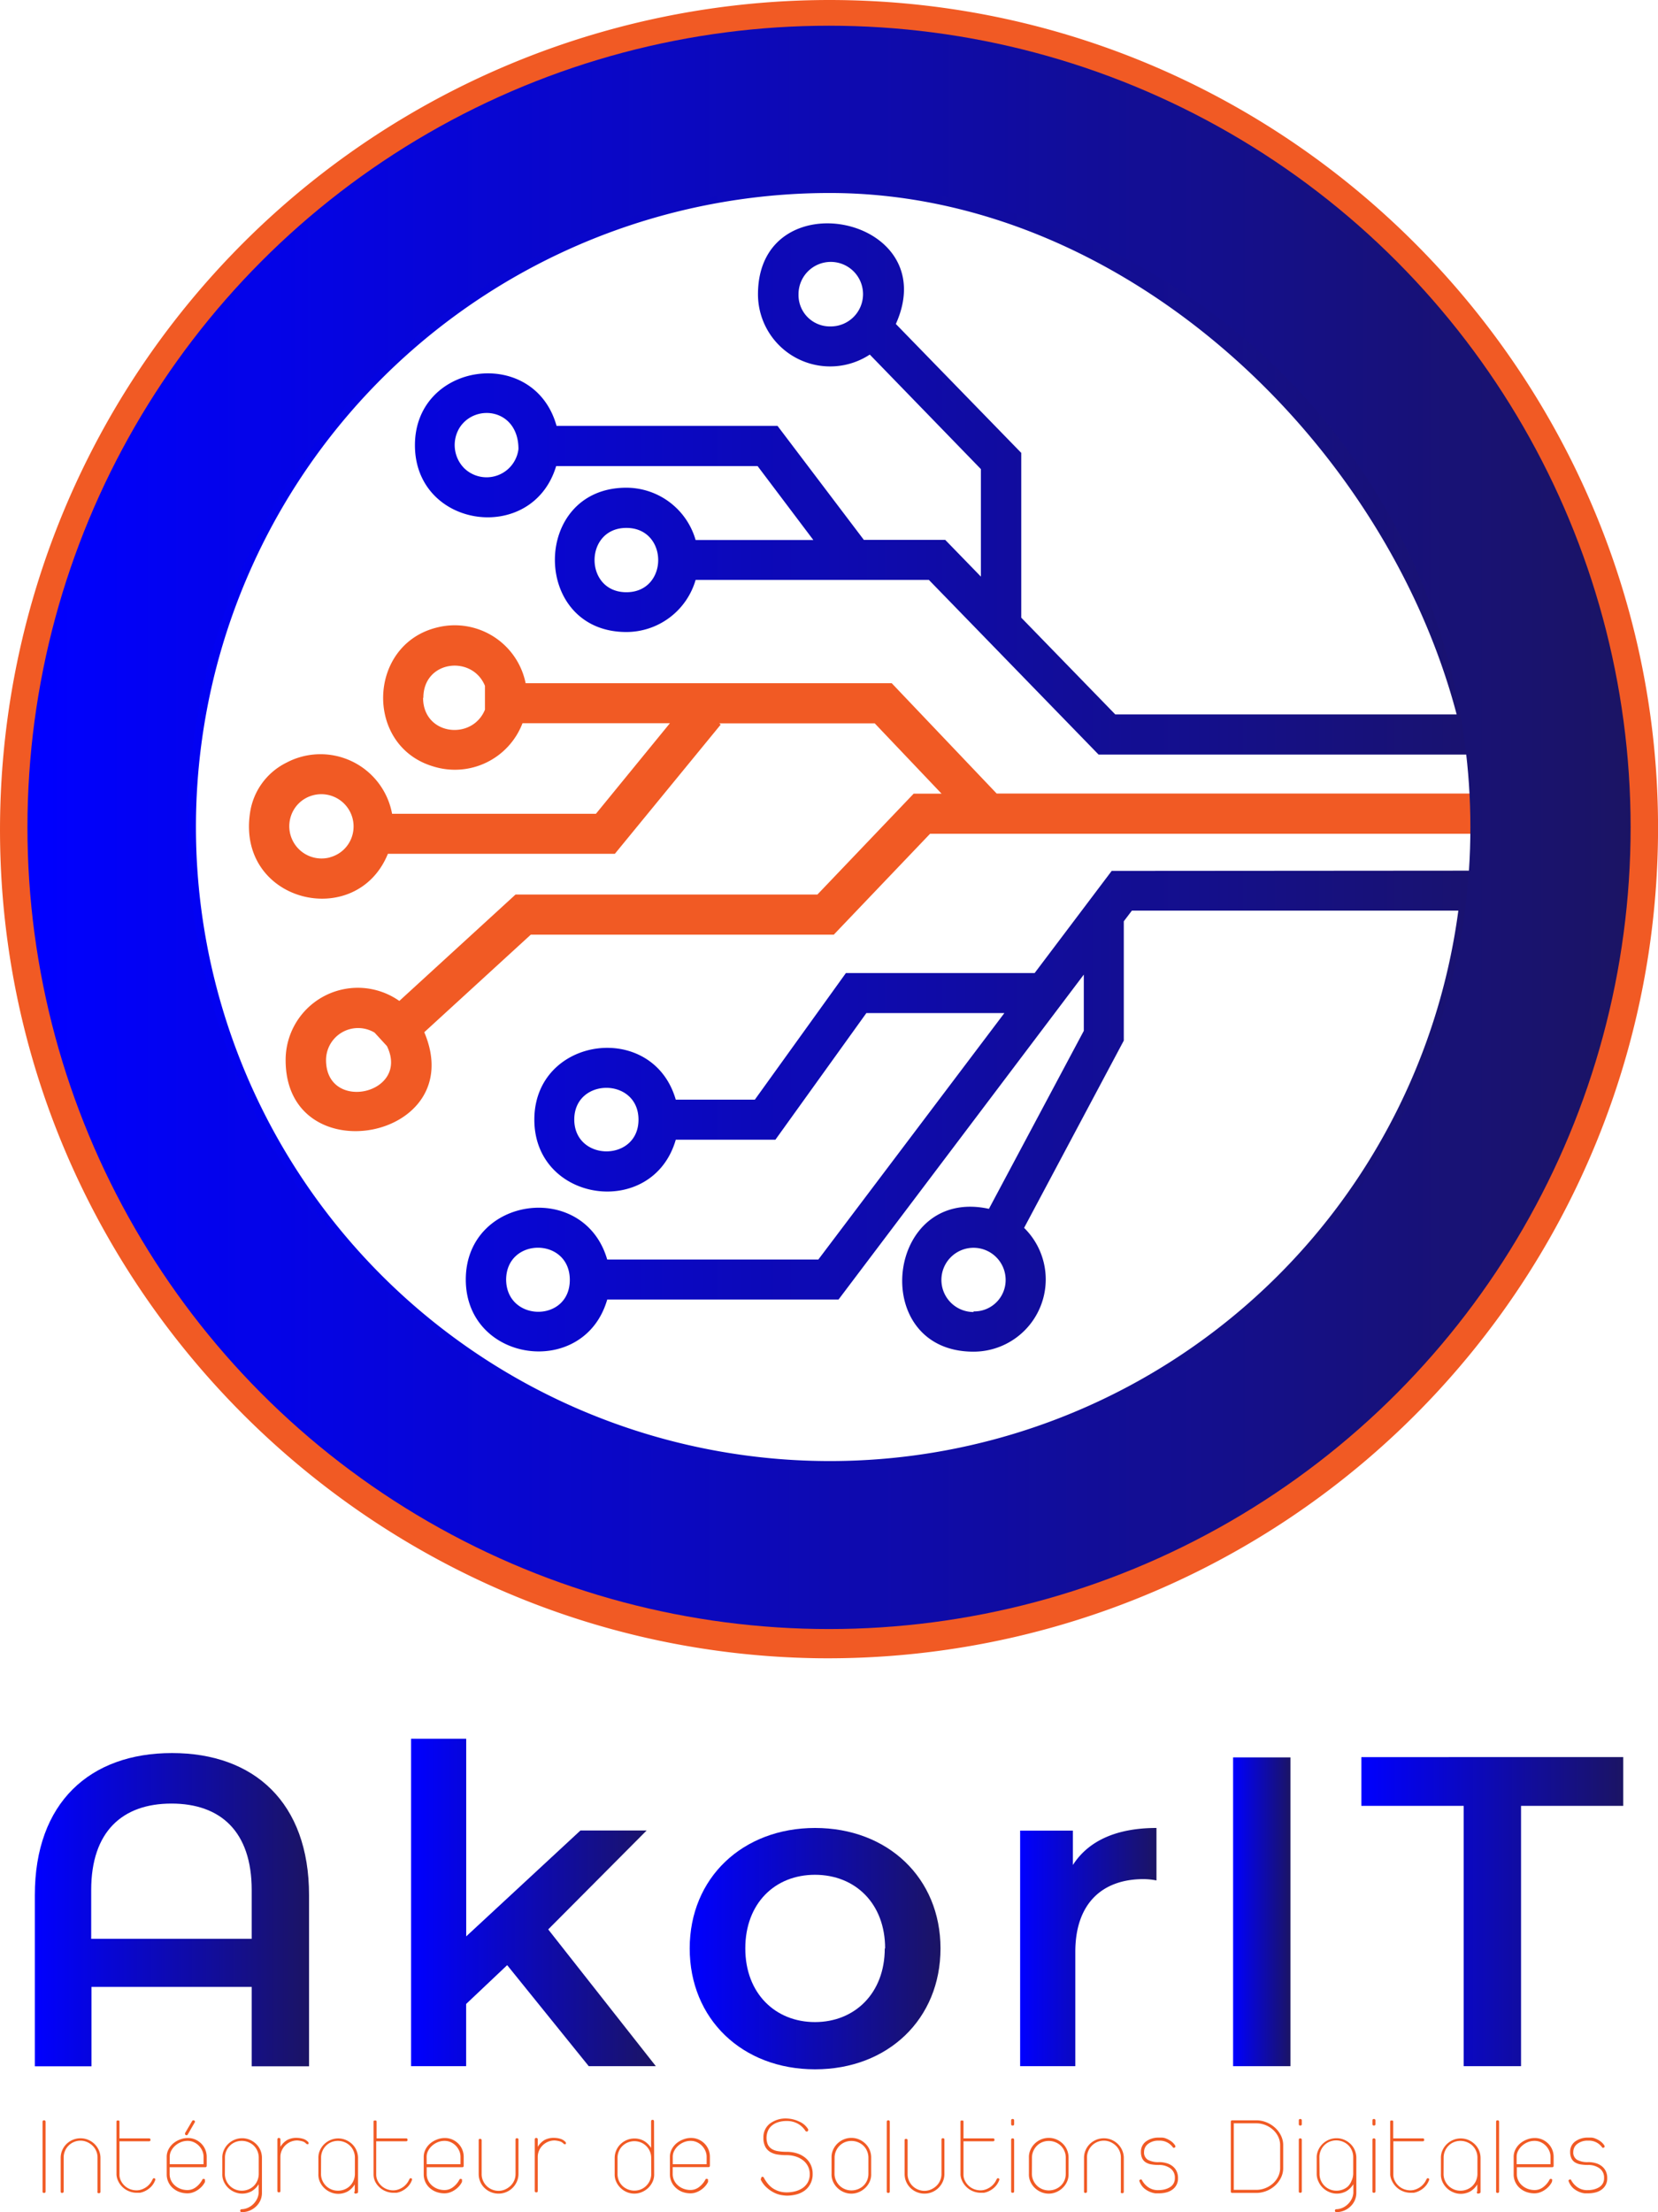 <svg xmlns="http://www.w3.org/2000/svg" xmlns:xlink="http://www.w3.org/1999/xlink" viewBox="0 0 237.99 317.5"><defs><style>.cls-1{fill:url(#Dégradé_sans_nom_10);}.cls-2{fill:#f15a24;}.cls-3{fill:url(#Dégradé_sans_nom_10-2);}.cls-4{fill:url(#Dégradé_sans_nom_10-3);}.cls-5{fill:url(#Dégradé_sans_nom_10-4);}.cls-6{fill:url(#Dégradé_sans_nom_10-5);}.cls-7{fill:url(#Dégradé_sans_nom_10-6);}.cls-8{fill:url(#Dégradé_sans_nom_10-7);}.cls-9{fill:none;stroke-miterlimit:10;stroke-width:23px;stroke:url(#Dégradé_sans_nom_10-8);}</style><linearGradient id="Dégradé_sans_nom_10" x1="10.83" y1="118.75" x2="227.17" y2="118.75" gradientUnits="userSpaceOnUse"><stop offset="0" stop-color="blue"/><stop offset="1" stop-color="#1b1464"/></linearGradient><linearGradient id="Dégradé_sans_nom_10-2" x1="4.97" y1="274.07" x2="44.36" y2="274.07" xlink:href="#Dégradé_sans_nom_10"/><linearGradient id="Dégradé_sans_nom_10-3" x1="58.99" y1="273.06" x2="94.14" y2="273.06" xlink:href="#Dégradé_sans_nom_10"/><linearGradient id="Dégradé_sans_nom_10-4" x1="98.96" y1="279.68" x2="134.99" y2="279.68" xlink:href="#Dégradé_sans_nom_10"/><linearGradient id="Dégradé_sans_nom_10-5" x1="146.45" y1="279.46" x2="166.02" y2="279.46" xlink:href="#Dégradé_sans_nom_10"/><linearGradient id="Dégradé_sans_nom_10-6" x1="177.04" y1="274.39" x2="185.27" y2="274.39" xlink:href="#Dégradé_sans_nom_10"/><linearGradient id="Dégradé_sans_nom_10-7" x1="195.41" y1="274.39" x2="233.02" y2="274.39" xlink:href="#Dégradé_sans_nom_10"/><linearGradient id="Dégradé_sans_nom_10-8" x1="3.94" y1="118.75" x2="234.06" y2="118.75" xlink:href="#Dégradé_sans_nom_10"/></defs><title>Fichier 6</title><g id="Calque_2" data-name="Calque 2"><g id="Calque_1-2" data-name="Calque 1"><path class="cls-1" d="M159.57,125l-11.06,14.66H121.42l-13.07,18.17H97c-3.3-11.42-20.3-9.08-20.3,2.87s17,14.31,20.3,2.88H111.3l13.06-18.18h19.81l-26.71,35.38H87.16c-3.31-11.43-20.3-9.08-20.3,2.87s17,14.31,20.3,2.87h33.2l35.21-46.64v8.07L141.95,173.5C127.1,170.26,124.53,194,139.74,194A10.37,10.37,0,0,0,147,176.23l14.31-26.88V132.23l1.16-1.53h46.86a91,91,0,1,1-90.24-103c42.18,0,79.7,35.7,90,74.84h-49l-13.5-13.89V65l-18-18.5c7-15.55-19.79-20.85-19.79-4.25a10.36,10.36,0,0,0,16.05,8.64l15.95,16.44V82.76l-5.12-5.27H124L111.61,61.13H79.89c-3.22-11.57-20.33-9.19-20.33,2.77s16.86,14.33,20.27,3h28.92l8,10.61H99.85A10.36,10.36,0,0,0,89.91,70c-13.68,0-13.68,20.71,0,20.71a10.36,10.36,0,0,0,9.94-7.48h33.48l24.36,25.07h69.15a108.24,108.24,0,1,0,.33,16.65Zm-77.14,35.7c0-6.09,9.22-6.09,9.22,0S82.43,166.76,82.43,160.66Zm-9.78,23c0-6.16,9.14-6.16,9.14,0S72.65,189.77,72.65,183.61Zm67.09,4.61a4.61,4.61,0,1,1,4.61-4.61A4.5,4.5,0,0,1,139.74,188.22ZM119.23,46.85a4.5,4.5,0,0,1-4.61-4.61,4.63,4.63,0,1,1,4.61,4.61ZM66.64,67.21A4.74,4.74,0,0,1,66,61.34c2.29-3.49,8.42-2.63,8.42,3.11A4.61,4.61,0,0,1,66.64,67.21ZM89.91,85c-6.09,0-6.09-9.23,0-9.23S96,85,89.91,85Z"/><path class="cls-2" d="M117.43,238A119.16,119.16,0,0,0,236.66,136.68C247.47,64.53,191.35,0,119,0A119.12,119.12,0,0,0,.09,123.71C2.54,186.66,54.44,237.16,117.43,238Zm1.55-5.19A113.91,113.91,0,0,1,5.29,114.43C7.63,54.86,56.3,6.83,115.89,5.24A113.92,113.92,0,0,1,232.66,113.89h-89.6L128,98.06H75.45a10.38,10.38,0,0,0-12.71-8c-10,2.43-10.45,17-.56,19.94A10.39,10.39,0,0,0,75,103.8H96.16l-10.62,13H56.28a10.45,10.45,0,0,0-15.14-7.35,9.56,9.56,0,0,0-5.25,7.21c-1.94,12.88,15.26,17,19.79,5.88H88.26L103.45,104l-.21-.18h22.32l9.59,10.09h-4l-13.82,14.48H74L57.32,143.66A10.36,10.36,0,0,0,41,152.15c0,16.4,26.48,11.52,19.9-4l15.29-14h43.49l13.82-14.48h99.22A113.91,113.91,0,0,1,119,232.78ZM53.77,148.21l1.77,1.93c3.38,6.9-8.74,9.59-8.74,2A4.6,4.6,0,0,1,53.77,148.21Zm7-48.06c0-5.38,7-6.19,8.84-1.72v3.43C67.78,106.34,60.73,105.55,60.73,100.15Zm-13.39,22.9a4.63,4.63,0,0,1-5.69-5.69,4.55,4.55,0,0,1,3.18-3.2,4.63,4.63,0,0,1,5.71,5.71A4.55,4.55,0,0,1,47.34,123.05Z"/><path class="cls-3" d="M44.36,272v24.57H36.13v-11.4h-23v11.4H5V272c0-13.3,7.92-20.39,19.69-20.39S44.36,258.69,44.36,272Zm-8.23,6.27v-7c0-8.42-4.49-12.41-11.52-12.41s-11.52,4-11.52,12.41v7Z"/><path class="cls-4" d="M72.8,282.05l-5.89,5.57v8.93H59v-47h7.92v28.37l16.4-15.2h9.5L78.69,276.92l15.45,19.63H84.51Z"/><path class="cls-5" d="M99,279.65c0-10.13,7.6-17.29,18-17.29s18,7.15,18,17.29-7.54,17.35-18,17.35S99,289.78,99,279.65Zm28.05,0c0-6.46-4.3-10.57-10.07-10.57s-10,4.12-10,10.57,4.31,10.57,10,10.57S127,286.1,127,279.65Z"/><path class="cls-6" d="M166,262.36v7.53a10.09,10.09,0,0,0-1.84-.19c-6,0-9.81,3.55-9.81,10.45v16.4h-7.92V262.74H154v4.94C156.27,264.13,160.38,262.36,166,262.36Z"/><path class="cls-7" d="M177,252.23h8.23v44.32H177Z"/><path class="cls-8" d="M210.1,259.19H195.41v-7H233v7H218.33v37.36H210.1Z"/><path class="cls-2" d="M6.11,304.54q0-.22.21-.22a.2.2,0,0,1,.22.22v10q0,.2-.22.2a.18.18,0,0,1-.21-.2Z"/><path class="cls-2" d="M14,314.52v-4.84a2.31,2.31,0,0,0-.21-1,2.34,2.34,0,0,0-.55-.76,2.73,2.73,0,0,0-.78-.5,2.3,2.3,0,0,0-.89-.18,2.41,2.41,0,0,0-2.23,1.45,2.33,2.33,0,0,0-.2,1v4.86a.2.2,0,0,1-.22.19.18.18,0,0,1-.21-.2v-4.84a2.79,2.79,0,0,1,.85-2,2.89,2.89,0,0,1,.91-.59,2.86,2.86,0,0,1,1.09-.21,2.79,2.79,0,0,1,1.08.21,2.89,2.89,0,0,1,.91.59,2.85,2.85,0,0,1,.63.9,2.71,2.71,0,0,1,.24,1.14v4.84q0,.2-.22.2A.18.18,0,0,1,14,314.52Z"/><path class="cls-2" d="M16.72,312.13v-7.63a.16.16,0,0,1,.07-.14.27.27,0,0,1,.15,0,.23.23,0,0,1,.14,0,.16.16,0,0,1,.07.14v2.41h4.24c.14,0,.21.07.21.21s-.07.21-.21.21H17.15v4.79a1.94,1.94,0,0,0,.21.88,2.45,2.45,0,0,0,.54.72,2.41,2.41,0,0,0,.77.48,2.56,2.56,0,0,0,.95.17,2.14,2.14,0,0,0,.69-.12,2.68,2.68,0,0,0,.65-.32,2.57,2.57,0,0,0,.54-.49,2.48,2.48,0,0,0,.38-.61l.08-.13a.15.15,0,0,1,.13-.07.21.21,0,0,1,.18.08.21.21,0,0,1,0,.21,2.66,2.66,0,0,1-.65,1,3.16,3.16,0,0,1-.81.56,2.74,2.74,0,0,1-.74.24l-.44,0a2.94,2.94,0,0,1-1.06-.2,2.88,2.88,0,0,1-.91-.55,2.93,2.93,0,0,1-.65-.84A2.46,2.46,0,0,1,16.72,312.13Z"/><path class="cls-2" d="M29.42,313.17a2.77,2.77,0,0,1-.44.64,3.25,3.25,0,0,1-.6.51,3,3,0,0,1-.7.35,2.31,2.31,0,0,1-.75.13,3.35,3.35,0,0,1-1.21-.21,3,3,0,0,1-.95-.58,2.6,2.6,0,0,1-.84-1.92v-2.52a2.31,2.31,0,0,1,.25-1.06,2.82,2.82,0,0,1,.67-.86,3.3,3.3,0,0,1,1-.58,3,3,0,0,1,1.11-.21,2.62,2.62,0,0,1,1.06.21,2.83,2.83,0,0,1,.86.58,2.64,2.64,0,0,1,.58.86,2.69,2.69,0,0,1,.21,1.06v1.26c0,.15-.07.22-.2.22H24.35v1a2.09,2.09,0,0,0,.19.87,2.2,2.2,0,0,0,.54.73,2.57,2.57,0,0,0,.82.5,2.84,2.84,0,0,0,1,.18,2,2,0,0,0,1.23-.42,3.18,3.18,0,0,0,.93-1.11.16.16,0,0,1,.17-.07.27.27,0,0,1,.18.07.2.2,0,0,1,0,.17A.52.52,0,0,1,29.42,313.17Zm-5.06-2.55h4.86v-1.06a2.1,2.1,0,0,0-.19-.88,2.49,2.49,0,0,0-.5-.73,2.4,2.4,0,0,0-.73-.5,2.13,2.13,0,0,0-.87-.18,2.55,2.55,0,0,0-.95.18,2.84,2.84,0,0,0-.82.5,2.51,2.51,0,0,0-.58.73,1.85,1.85,0,0,0-.22.88Zm3.22-6.2a.21.21,0,0,1,.28-.08.19.19,0,0,1,.08.3l-1,1.73a.2.2,0,0,1-.28.06.15.15,0,0,1-.09-.12.29.29,0,0,1,0-.17Z"/><path class="cls-2" d="M34.49,317.32a.19.19,0,0,1,.19-.24,2.36,2.36,0,0,0,.91-.21,2.69,2.69,0,0,0,.76-.52,2.75,2.75,0,0,0,.54-.74,2.3,2.3,0,0,0,.24-.87v-1.25a2.9,2.9,0,0,1-1,1,2.81,2.81,0,0,1-1.37.35,2.73,2.73,0,0,1-1.1-.23,3,3,0,0,1-.92-.61,2.92,2.92,0,0,1-.62-.9,2.49,2.49,0,0,1-.21-1.1v-2.27a2.54,2.54,0,0,1,.21-1.1,2.86,2.86,0,0,1,.62-.91,2.92,2.92,0,0,1,.92-.61,2.81,2.81,0,0,1,1.09-.22,2.78,2.78,0,0,1,1.08.21,3,3,0,0,1,.91.59,2.73,2.73,0,0,1,.63.9,2.81,2.81,0,0,1,.23,1.14v5a2.66,2.66,0,0,1-.22,1.07,2.73,2.73,0,0,1-.62.88,3,3,0,0,1-.92.6,2.86,2.86,0,0,1-1.11.22A.19.19,0,0,1,34.49,317.32ZM32.28,312a2.31,2.31,0,0,0,.21,1,2.46,2.46,0,0,0,.54.76,2.37,2.37,0,0,0,.77.49,2.41,2.41,0,0,0,.91.17,2.52,2.52,0,0,0,.89-.16,2.33,2.33,0,0,0,.76-.46,2.36,2.36,0,0,0,.54-.73,2.52,2.52,0,0,0,.24-1v-2.39a2.38,2.38,0,0,0-.21-1,2.29,2.29,0,0,0-.54-.76,2.44,2.44,0,0,0-.78-.48,2.49,2.49,0,0,0-.89-.17,2.47,2.47,0,0,0-.93.17,2.32,2.32,0,0,0-.77.5,2.45,2.45,0,0,0-.53.77,2.35,2.35,0,0,0-.2,1Z"/><path class="cls-2" d="M42.69,306.84a3.18,3.18,0,0,1,.92.17,1.66,1.66,0,0,1,.62.42.25.25,0,0,1,.07.18.21.21,0,0,1-.06.13.18.18,0,0,1-.13,0,.23.23,0,0,1-.17-.08,1.14,1.14,0,0,0-.52-.32,3.55,3.55,0,0,0-.74-.13,2.42,2.42,0,0,0-.91.17,2.46,2.46,0,0,0-.76.48,2.4,2.4,0,0,0-.54.73,2.28,2.28,0,0,0-.22.93v4.94a.18.18,0,0,1-.21.2q-.22,0-.22-.2v-7.39q0-.22.21-.22a.2.2,0,0,1,.22.22v1.06a2.77,2.77,0,0,1,1-1A2.82,2.82,0,0,1,42.69,306.84Z"/><path class="cls-2" d="M50.92,314.52v-1a2.9,2.9,0,0,1-1,1,2.81,2.81,0,0,1-1.37.35,2.73,2.73,0,0,1-1.1-.23,3,3,0,0,1-.92-.61,2.92,2.92,0,0,1-.62-.9,2.49,2.49,0,0,1-.21-1.1v-2.27a2.54,2.54,0,0,1,.21-1.1,2.86,2.86,0,0,1,.62-.91,2.92,2.92,0,0,1,.92-.61,2.81,2.81,0,0,1,1.09-.22,2.78,2.78,0,0,1,1.08.21,3,3,0,0,1,.91.59,2.73,2.73,0,0,1,.63.9,2.81,2.81,0,0,1,.23,1.14v4.84c0,.14-.08.2-.23.2A.18.18,0,0,1,50.92,314.52ZM46.08,312a2.31,2.31,0,0,0,.21,1,2.46,2.46,0,0,0,.54.76,2.37,2.37,0,0,0,.77.49,2.41,2.41,0,0,0,.91.17,2.52,2.52,0,0,0,.89-.16,2.33,2.33,0,0,0,.76-.46,2.36,2.36,0,0,0,.54-.73,2.52,2.52,0,0,0,.24-1v-2.39a2.38,2.38,0,0,0-.21-1,2.29,2.29,0,0,0-.54-.76,2.44,2.44,0,0,0-.78-.48,2.49,2.49,0,0,0-.89-.17,2.47,2.47,0,0,0-.93.17,2.32,2.32,0,0,0-.77.5,2.45,2.45,0,0,0-.53.77,2.35,2.35,0,0,0-.2,1Z"/><path class="cls-2" d="M53.62,312.13v-7.63a.16.16,0,0,1,.07-.14.27.27,0,0,1,.15,0,.23.23,0,0,1,.14,0,.16.16,0,0,1,.07.14v2.41h4.24c.14,0,.21.07.21.21s-.07.21-.21.21H54v4.79a1.94,1.94,0,0,0,.21.88,2.45,2.45,0,0,0,.54.72,2.41,2.41,0,0,0,.77.48,2.56,2.56,0,0,0,.95.17,2.14,2.14,0,0,0,.69-.12,2.68,2.68,0,0,0,.65-.32,2.57,2.57,0,0,0,.54-.49,2.48,2.48,0,0,0,.38-.61l.08-.13a.15.15,0,0,1,.13-.07.21.21,0,0,1,.18.08.21.21,0,0,1,0,.21,2.66,2.66,0,0,1-.65,1,3.16,3.16,0,0,1-.81.56,2.74,2.74,0,0,1-.74.24l-.44,0a2.94,2.94,0,0,1-1.06-.2,2.88,2.88,0,0,1-.91-.55,2.93,2.93,0,0,1-.65-.84A2.46,2.46,0,0,1,53.62,312.13Z"/><path class="cls-2" d="M66.31,313.17a2.77,2.77,0,0,1-.44.64,3.25,3.25,0,0,1-.6.51,3,3,0,0,1-.7.35,2.31,2.31,0,0,1-.75.13,3.35,3.35,0,0,1-1.21-.21,3,3,0,0,1-.95-.58,2.6,2.6,0,0,1-.84-1.92v-2.52a2.31,2.31,0,0,1,.25-1.06,2.82,2.82,0,0,1,.67-.86,3.3,3.3,0,0,1,1-.58,3,3,0,0,1,1.11-.21,2.62,2.62,0,0,1,1.06.21,2.83,2.83,0,0,1,.86.58,2.64,2.64,0,0,1,.58.86,2.69,2.69,0,0,1,.21,1.06v1.26c0,.15-.07.22-.2.22H61.25v1a2.09,2.09,0,0,0,.19.87,2.2,2.2,0,0,0,.54.73,2.57,2.57,0,0,0,.82.5,2.84,2.84,0,0,0,1,.18,2,2,0,0,0,1.23-.42,3.18,3.18,0,0,0,.93-1.11.16.16,0,0,1,.17-.07.27.27,0,0,1,.18.07.2.2,0,0,1,0,.17A.52.52,0,0,1,66.31,313.17Zm-5.06-2.55H66.1v-1.06a2.1,2.1,0,0,0-.19-.88,2.49,2.49,0,0,0-.5-.73,2.4,2.4,0,0,0-.73-.5,2.13,2.13,0,0,0-.87-.18,2.55,2.55,0,0,0-.95.18,2.84,2.84,0,0,0-.82.5,2.51,2.51,0,0,0-.58.73,1.85,1.85,0,0,0-.22.88Z"/><path class="cls-2" d="M74,307.09a.18.18,0,0,1,.2-.2q.22,0,.22.2V312a2.71,2.71,0,0,1-.24,1.14,2.87,2.87,0,0,1-1.54,1.49,2.78,2.78,0,0,1-1.08.21,2.84,2.84,0,0,1-1.09-.21,2.89,2.89,0,0,1-.91-.59,2.79,2.79,0,0,1-.85-2v-4.86a.18.18,0,0,1,.21-.2.2.2,0,0,1,.22.19V312a2.33,2.33,0,0,0,.2,1,2.44,2.44,0,0,0,.53.76,2.39,2.39,0,0,0,.77.5,2.42,2.42,0,0,0,.93.18,2.29,2.29,0,0,0,.89-.18,2.71,2.71,0,0,0,.78-.5,2.34,2.34,0,0,0,.55-.76,2.31,2.31,0,0,0,.21-1Z"/><path class="cls-2" d="M79.63,306.84a3.18,3.18,0,0,1,.92.17,1.66,1.66,0,0,1,.62.42.25.25,0,0,1,.07.18.21.21,0,0,1-.06.13.18.18,0,0,1-.13,0,.23.23,0,0,1-.17-.08,1.14,1.14,0,0,0-.52-.32,3.55,3.55,0,0,0-.74-.13,2.42,2.42,0,0,0-.91.17,2.46,2.46,0,0,0-.76.48,2.4,2.4,0,0,0-.54.73,2.28,2.28,0,0,0-.22.93v4.94a.18.18,0,0,1-.21.2q-.22,0-.22-.2v-7.39q0-.22.21-.22a.2.2,0,0,1,.22.22v1.06a2.77,2.77,0,0,1,1-1A2.82,2.82,0,0,1,79.63,306.84Z"/><path class="cls-2" d="M93.9,312a2.5,2.5,0,0,1-.21,1.1,2.91,2.91,0,0,1-.62.9,3,3,0,0,1-.92.61,2.71,2.71,0,0,1-1.09.23,2.74,2.74,0,0,1-1.09-.22,2.93,2.93,0,0,1-.91-.61,2.89,2.89,0,0,1-.62-.9,2.53,2.53,0,0,1-.21-1.11v-2.27a2.79,2.79,0,0,1,.85-2,2.92,2.92,0,0,1,.91-.59,2.8,2.8,0,0,1,1.08-.21,2.74,2.74,0,0,1,1.39.36,3,3,0,0,1,1,1v-3.8c0-.16.07-.24.21-.24s.21.08.21.24Zm-.43-2.37a2.3,2.3,0,0,0-.22-.93,2.45,2.45,0,0,0-.54-.74,2.38,2.38,0,0,0-.76-.48,2.5,2.5,0,0,0-1.79,0,2.43,2.43,0,0,0-.77.48,2.27,2.27,0,0,0-.54.76,2.4,2.4,0,0,0-.21,1V312a2.43,2.43,0,0,0,.2,1,2.29,2.29,0,0,0,.54.76,2.35,2.35,0,0,0,.77.48,2.5,2.5,0,0,0,.91.17,2.41,2.41,0,0,0,.91-.17,2.38,2.38,0,0,0,.76-.49,2.5,2.5,0,0,0,.54-.76,2.31,2.31,0,0,0,.21-1Z"/><path class="cls-2" d="M101.63,313.17a2.77,2.77,0,0,1-.44.64,3.25,3.25,0,0,1-.6.51,3,3,0,0,1-.7.35,2.31,2.31,0,0,1-.75.13,3.35,3.35,0,0,1-1.21-.21A3,3,0,0,1,97,314a2.6,2.6,0,0,1-.84-1.92v-2.52a2.31,2.31,0,0,1,.25-1.06,2.82,2.82,0,0,1,.67-.86,3.3,3.3,0,0,1,1-.58,3,3,0,0,1,1.11-.21,2.62,2.62,0,0,1,1.06.21,2.83,2.83,0,0,1,.86.58,2.64,2.64,0,0,1,.58.86,2.69,2.69,0,0,1,.21,1.06v1.26c0,.15-.07.22-.2.22H96.56v1a2.09,2.09,0,0,0,.19.87,2.2,2.2,0,0,0,.54.73,2.57,2.57,0,0,0,.82.5,2.84,2.84,0,0,0,1,.18,2,2,0,0,0,1.23-.42,3.18,3.18,0,0,0,.93-1.11.16.16,0,0,1,.17-.07.27.27,0,0,1,.18.07.2.2,0,0,1,0,.17A.52.52,0,0,1,101.63,313.17Zm-5.06-2.55h4.86v-1.06a2.1,2.1,0,0,0-.19-.88,2.49,2.49,0,0,0-.5-.73,2.4,2.4,0,0,0-.73-.5,2.13,2.13,0,0,0-.87-.18,2.55,2.55,0,0,0-.95.18,2.84,2.84,0,0,0-.82.5,2.51,2.51,0,0,0-.58.73,1.85,1.85,0,0,0-.22.88Z"/><path class="cls-2" d="M109.26,312.63a.18.18,0,0,1,.2-.2q.14,0,.22.19a5.09,5.09,0,0,0,.52.78,3.41,3.41,0,0,0,.69.65,3.45,3.45,0,0,0,.9.44,3.65,3.65,0,0,0,1.14.17,5,5,0,0,0,1.17-.14,3.4,3.4,0,0,0,1.06-.45,2.44,2.44,0,0,0,.77-.81,2.37,2.37,0,0,0,.3-1.23,2.47,2.47,0,0,0-1-2,3.33,3.33,0,0,0-1.06-.53,4.34,4.34,0,0,0-1.26-.18,8.31,8.31,0,0,1-1.28-.09,2.91,2.91,0,0,1-1.06-.36,1.94,1.94,0,0,1-.72-.76,2.68,2.68,0,0,1-.27-1.29,2.47,2.47,0,0,1,.89-2,3.76,3.76,0,0,1,2.44-.76,4.46,4.46,0,0,1,1.77.42A2.74,2.74,0,0,1,116,305.6a.22.22,0,0,1,0,.13q0,.2-.22.2a.22.22,0,0,1-.19-.13,3.08,3.08,0,0,0-1.08-1,3.18,3.18,0,0,0-1.58-.38,3.89,3.89,0,0,0-1.32.2,2.57,2.57,0,0,0-.89.52,2,2,0,0,0-.51.74,2.61,2.61,0,0,0,0,1.91,1.55,1.55,0,0,0,.57.64,2.39,2.39,0,0,0,.91.32,7.7,7.7,0,0,0,1.22.09,4.93,4.93,0,0,1,1.46.21,3.62,3.62,0,0,1,1.19.62,2.88,2.88,0,0,1,.8,1,3,3,0,0,1,.29,1.36,2.92,2.92,0,0,1-.29,1.33,2.78,2.78,0,0,1-.8,1,3.46,3.46,0,0,1-1.18.58,5.45,5.45,0,0,1-1.47.19,5.61,5.61,0,0,1-.61-.06,3.71,3.71,0,0,1-1-.28,4.61,4.61,0,0,1-1.1-.69,3.71,3.71,0,0,1-1-1.26A.39.39,0,0,1,109.26,312.63Z"/><path class="cls-2" d="M119.36,309.68a2.54,2.54,0,0,1,.21-1.1,2.86,2.86,0,0,1,.62-.91,2.92,2.92,0,0,1,.92-.61,2.81,2.81,0,0,1,1.09-.22,2.78,2.78,0,0,1,1.08.21,3,3,0,0,1,.91.59,2.73,2.73,0,0,1,.63.9,2.81,2.81,0,0,1,.23,1.14V312a2.54,2.54,0,0,1-.21,1.11,2.85,2.85,0,0,1-.63.9,3,3,0,0,1-.92.61,2.75,2.75,0,0,1-2.18,0,3,3,0,0,1-.92-.61,2.89,2.89,0,0,1-.62-.9,2.49,2.49,0,0,1-.21-1.1Zm.43,2.28a2.31,2.31,0,0,0,.21,1,2.46,2.46,0,0,0,.54.76,2.37,2.37,0,0,0,.77.49,2.41,2.41,0,0,0,.91.17,2.52,2.52,0,0,0,.91-.17,2.36,2.36,0,0,0,.78-.48,2.31,2.31,0,0,0,.54-.76,2.41,2.41,0,0,0,.2-1v-2.28a2.38,2.38,0,0,0-.21-1,2.29,2.29,0,0,0-.54-.76,2.44,2.44,0,0,0-.78-.48,2.49,2.49,0,0,0-.89-.17,2.47,2.47,0,0,0-.93.17,2.32,2.32,0,0,0-.77.5,2.45,2.45,0,0,0-.53.77,2.35,2.35,0,0,0-.2,1Z"/><path class="cls-2" d="M127.29,304.54q0-.22.21-.22a.2.2,0,0,1,.22.22v10q0,.2-.22.2a.18.18,0,0,1-.21-.2Z"/><path class="cls-2" d="M135.14,307.09a.18.18,0,0,1,.2-.2q.22,0,.22.2V312a2.71,2.71,0,0,1-.24,1.14,2.87,2.87,0,0,1-1.54,1.49,2.78,2.78,0,0,1-1.08.21,2.84,2.84,0,0,1-1.09-.21,2.89,2.89,0,0,1-.91-.59,2.79,2.79,0,0,1-.85-2v-4.86a.18.18,0,0,1,.21-.2.2.2,0,0,1,.22.19V312a2.33,2.33,0,0,0,.2,1,2.44,2.44,0,0,0,.53.76,2.39,2.39,0,0,0,.77.5,2.42,2.42,0,0,0,.93.18,2.29,2.29,0,0,0,.89-.18,2.71,2.71,0,0,0,.78-.5,2.34,2.34,0,0,0,.55-.76,2.31,2.31,0,0,0,.21-1Z"/><path class="cls-2" d="M137.87,312.13v-7.63a.16.16,0,0,1,.07-.14.27.27,0,0,1,.15,0,.23.23,0,0,1,.14,0,.16.16,0,0,1,.07.14v2.41h4.24c.14,0,.21.07.21.21s-.07.21-.21.21H138.3v4.79a1.94,1.94,0,0,0,.21.88,2.45,2.45,0,0,0,.54.72,2.41,2.41,0,0,0,.77.48,2.56,2.56,0,0,0,.95.17,2.14,2.14,0,0,0,.69-.12,2.68,2.68,0,0,0,.65-.32,2.57,2.57,0,0,0,.54-.49,2.48,2.48,0,0,0,.38-.61l.08-.13a.15.15,0,0,1,.13-.07.21.21,0,0,1,.18.08.21.21,0,0,1,0,.21,2.66,2.66,0,0,1-.65,1,3.16,3.16,0,0,1-.81.56,2.74,2.74,0,0,1-.74.24l-.44,0a2.94,2.94,0,0,1-1.06-.2,2.88,2.88,0,0,1-.91-.55,2.93,2.93,0,0,1-.65-.84A2.46,2.46,0,0,1,137.87,312.13Z"/><path class="cls-2" d="M145.14,304.84v-.49q0-.22.21-.22a.2.2,0,0,1,.22.22v.52c0,.14-.07.2-.22.2S145.14,305,145.14,304.84Zm0,2.29q0-.22.21-.22a.2.2,0,0,1,.22.22v7.39q0,.2-.22.2a.18.18,0,0,1-.21-.2Z"/><path class="cls-2" d="M147.69,309.68a2.54,2.54,0,0,1,.21-1.1,2.86,2.86,0,0,1,.62-.91,2.92,2.92,0,0,1,.92-.61,2.81,2.81,0,0,1,1.09-.22,2.78,2.78,0,0,1,1.08.21,3,3,0,0,1,.91.59,2.73,2.73,0,0,1,.63.9,2.81,2.81,0,0,1,.23,1.14V312a2.54,2.54,0,0,1-.21,1.11,2.85,2.85,0,0,1-.63.9,3,3,0,0,1-.92.61,2.75,2.75,0,0,1-2.18,0,3,3,0,0,1-.92-.61,2.89,2.89,0,0,1-.62-.9,2.49,2.49,0,0,1-.21-1.1Zm.43,2.28a2.31,2.31,0,0,0,.21,1,2.46,2.46,0,0,0,.54.76,2.37,2.37,0,0,0,.77.49,2.41,2.41,0,0,0,.91.17,2.52,2.52,0,0,0,.91-.17,2.36,2.36,0,0,0,.78-.48,2.31,2.31,0,0,0,.54-.76,2.41,2.41,0,0,0,.2-1v-2.28a2.38,2.38,0,0,0-.21-1,2.29,2.29,0,0,0-.54-.76,2.44,2.44,0,0,0-.78-.48,2.49,2.49,0,0,0-.89-.17,2.47,2.47,0,0,0-.93.17,2.32,2.32,0,0,0-.77.5,2.45,2.45,0,0,0-.53.77,2.35,2.35,0,0,0-.2,1Z"/><path class="cls-2" d="M160.89,314.52v-4.84a2.31,2.31,0,0,0-.21-1,2.34,2.34,0,0,0-.55-.76,2.73,2.73,0,0,0-.78-.5,2.3,2.3,0,0,0-.89-.18,2.41,2.41,0,0,0-2.23,1.45,2.33,2.33,0,0,0-.2,1v4.86a.2.2,0,0,1-.22.19.18.18,0,0,1-.21-.2v-4.84a2.79,2.79,0,0,1,.85-2,2.89,2.89,0,0,1,.91-.59,2.86,2.86,0,0,1,1.09-.21,2.79,2.79,0,0,1,1.08.21,2.89,2.89,0,0,1,.91.59,2.85,2.85,0,0,1,.63.9,2.71,2.71,0,0,1,.24,1.14v4.84q0,.2-.22.2A.18.18,0,0,1,160.89,314.52Z"/><path class="cls-2" d="M163.57,313.1a.16.16,0,0,1,0-.2.25.25,0,0,1,.17-.08.19.19,0,0,1,.11,0,.52.52,0,0,1,.09.13,2.88,2.88,0,0,0,.92,1,2.42,2.42,0,0,0,1.44.39,3.68,3.68,0,0,0,.81-.09,2.79,2.79,0,0,0,.76-.29,1.58,1.58,0,0,0,.56-.53,1.51,1.51,0,0,0,.21-.84,1.61,1.61,0,0,0-.65-1.38,2.71,2.71,0,0,0-1.65-.48,6.45,6.45,0,0,1-1.06-.08,2.19,2.19,0,0,1-.81-.29,1.4,1.4,0,0,1-.52-.58,2.13,2.13,0,0,1-.18-.94,1.79,1.79,0,0,1,.69-1.46,3,3,0,0,1,1.86-.58l.49,0a1.69,1.69,0,0,1,.46.09,3.51,3.51,0,0,1,.74.37,2.25,2.25,0,0,1,.63.61.36.36,0,0,1,.08.21.16.16,0,0,1-.06.12.21.21,0,0,1-.14.06.14.14,0,0,1-.1,0l-.07-.07a2.3,2.3,0,0,0-2-.95,2.36,2.36,0,0,0-1.56.47,1.43,1.43,0,0,0-.57,1.14,1.21,1.21,0,0,0,.55,1.14,3.13,3.13,0,0,0,1.59.33,3.81,3.81,0,0,1,1.09.15,2.49,2.49,0,0,1,.87.44,2,2,0,0,1,.57.72,2.24,2.24,0,0,1,.2,1,1.92,1.92,0,0,1-.8,1.63,2.51,2.51,0,0,1-.88.41,4.32,4.32,0,0,1-1.1.13l-.47,0a3,3,0,0,1-.77-.21,3.21,3.21,0,0,1-.83-.5A2.49,2.49,0,0,1,163.57,313.1Z"/><path class="cls-2" d="M176.67,304.53q0-.21.22-.21h3.42a3.86,3.86,0,0,1,1.46.28,4.18,4.18,0,0,1,1.24.77,3.72,3.72,0,0,1,.86,1.14,3.1,3.1,0,0,1,.32,1.4v3.25a3.1,3.1,0,0,1-.32,1.4,3.81,3.81,0,0,1-.86,1.14,4,4,0,0,1-1.23.76,3.9,3.9,0,0,1-1.45.28h-3.44q-.22,0-.22-.2Zm.43.22v9.55h3.23a3.48,3.48,0,0,0,1.28-.24,3.67,3.67,0,0,0,1.1-.67,3.25,3.25,0,0,0,.76-1,2.76,2.76,0,0,0,.28-1.24V307.9a2.76,2.76,0,0,0-.28-1.24,3.25,3.25,0,0,0-.76-1,3.67,3.67,0,0,0-1.1-.67,3.54,3.54,0,0,0-1.3-.24Z"/><path class="cls-2" d="M186.43,304.84v-.49q0-.22.21-.22a.2.2,0,0,1,.22.22v.52c0,.14-.07.2-.22.2S186.43,305,186.43,304.84Zm0,2.29q0-.22.21-.22a.2.2,0,0,1,.22.22v7.39q0,.2-.22.2a.18.18,0,0,1-.21-.2Z"/><path class="cls-2" d="M191.62,317.32a.19.19,0,0,1,.19-.24,2.36,2.36,0,0,0,.91-.21,2.69,2.69,0,0,0,.76-.52,2.75,2.75,0,0,0,.54-.74,2.3,2.3,0,0,0,.24-.87v-1.25a2.9,2.9,0,0,1-1,1,2.81,2.81,0,0,1-1.37.35,2.73,2.73,0,0,1-1.1-.23,3,3,0,0,1-.92-.61,2.92,2.92,0,0,1-.62-.9A2.49,2.49,0,0,1,189,312v-2.27a2.54,2.54,0,0,1,.21-1.1,2.86,2.86,0,0,1,.62-.91,2.92,2.92,0,0,1,.92-.61,2.81,2.81,0,0,1,1.09-.22,2.78,2.78,0,0,1,1.08.21,3,3,0,0,1,.91.59,2.73,2.73,0,0,1,.63.9,2.81,2.81,0,0,1,.23,1.14v5a2.66,2.66,0,0,1-.22,1.07,2.73,2.73,0,0,1-.62.88,3,3,0,0,1-.92.6,2.86,2.86,0,0,1-1.11.22A.19.19,0,0,1,191.62,317.32ZM189.41,312a2.31,2.31,0,0,0,.21,1,2.46,2.46,0,0,0,.54.76,2.37,2.37,0,0,0,.77.49,2.41,2.41,0,0,0,.91.17,2.52,2.52,0,0,0,.89-.16,2.33,2.33,0,0,0,.76-.46A2.36,2.36,0,0,0,194,313a2.52,2.52,0,0,0,.24-1v-2.39a2.38,2.38,0,0,0-.21-1,2.29,2.29,0,0,0-.54-.76,2.44,2.44,0,0,0-.78-.48,2.49,2.49,0,0,0-.89-.17,2.47,2.47,0,0,0-.93.17,2.32,2.32,0,0,0-.77.5,2.45,2.45,0,0,0-.53.77,2.35,2.35,0,0,0-.2,1Z"/><path class="cls-2" d="M197,304.84v-.49q0-.22.21-.22a.2.2,0,0,1,.22.22v.52c0,.14-.07.2-.22.2S197,305,197,304.84Zm0,2.29q0-.22.21-.22a.2.2,0,0,1,.22.22v7.39q0,.2-.22.2a.18.18,0,0,1-.21-.2Z"/><path class="cls-2" d="M199.55,312.13v-7.63a.16.16,0,0,1,.07-.14.27.27,0,0,1,.15,0,.23.23,0,0,1,.14,0,.16.16,0,0,1,.07.14v2.41h4.24c.14,0,.21.07.21.21s-.07.21-.21.21H200v4.79a1.94,1.94,0,0,0,.21.88,2.45,2.45,0,0,0,.54.72,2.41,2.41,0,0,0,.77.48,2.56,2.56,0,0,0,.95.17,2.14,2.14,0,0,0,.69-.12,2.68,2.68,0,0,0,.65-.32,2.57,2.57,0,0,0,.54-.49,2.48,2.48,0,0,0,.38-.61l.08-.13a.15.15,0,0,1,.13-.07.21.21,0,0,1,.18.08.21.21,0,0,1,0,.21,2.66,2.66,0,0,1-.65,1,3.16,3.16,0,0,1-.81.56,2.74,2.74,0,0,1-.74.24l-.44,0a2.94,2.94,0,0,1-1.06-.2,2.88,2.88,0,0,1-.91-.55,2.93,2.93,0,0,1-.65-.84A2.46,2.46,0,0,1,199.55,312.13Z"/><path class="cls-2" d="M212.05,314.52v-1a2.9,2.9,0,0,1-1,1,2.81,2.81,0,0,1-1.37.35,2.73,2.73,0,0,1-1.1-.23,3,3,0,0,1-.92-.61,2.92,2.92,0,0,1-.62-.9,2.49,2.49,0,0,1-.21-1.1v-2.27a2.54,2.54,0,0,1,.21-1.1,2.86,2.86,0,0,1,.62-.91,2.92,2.92,0,0,1,.92-.61,2.81,2.81,0,0,1,1.09-.22,2.78,2.78,0,0,1,1.08.21,3,3,0,0,1,.91.59,2.73,2.73,0,0,1,.63.9,2.81,2.81,0,0,1,.23,1.14v4.84c0,.14-.08.2-.23.2A.18.18,0,0,1,212.05,314.52ZM207.21,312a2.31,2.31,0,0,0,.21,1,2.46,2.46,0,0,0,.54.76,2.37,2.37,0,0,0,.77.49,2.41,2.41,0,0,0,.91.17,2.52,2.52,0,0,0,.89-.16,2.33,2.33,0,0,0,.76-.46,2.36,2.36,0,0,0,.54-.73,2.52,2.52,0,0,0,.24-1v-2.39a2.38,2.38,0,0,0-.21-1,2.29,2.29,0,0,0-.54-.76,2.44,2.44,0,0,0-.78-.48,2.49,2.49,0,0,0-.89-.17,2.47,2.47,0,0,0-.93.17,2.32,2.32,0,0,0-.77.5,2.45,2.45,0,0,0-.53.77,2.35,2.35,0,0,0-.2,1Z"/><path class="cls-2" d="M214.75,304.54q0-.22.21-.22a.2.2,0,0,1,.22.22v10q0,.2-.22.2a.18.18,0,0,1-.21-.2Z"/><path class="cls-2" d="M222.76,313.17a2.77,2.77,0,0,1-.44.64,3.25,3.25,0,0,1-.6.51,3,3,0,0,1-.7.35,2.31,2.31,0,0,1-.75.13,3.35,3.35,0,0,1-1.21-.21,3,3,0,0,1-.95-.58,2.6,2.6,0,0,1-.84-1.92v-2.52a2.31,2.31,0,0,1,.25-1.06,2.82,2.82,0,0,1,.67-.86,3.3,3.3,0,0,1,1-.58,3,3,0,0,1,1.11-.21,2.62,2.62,0,0,1,1.06.21,2.83,2.83,0,0,1,.86.58,2.64,2.64,0,0,1,.58.86,2.69,2.69,0,0,1,.21,1.06v1.26c0,.15-.07.22-.2.22h-5.08v1a2.09,2.09,0,0,0,.19.87,2.2,2.2,0,0,0,.54.73,2.57,2.57,0,0,0,.82.5,2.84,2.84,0,0,0,1,.18,2,2,0,0,0,1.23-.42,3.18,3.18,0,0,0,.93-1.11.16.16,0,0,1,.17-.07.27.27,0,0,1,.18.07.2.2,0,0,1,0,.17A.52.52,0,0,1,222.76,313.17Zm-5.06-2.55h4.86v-1.06a2.1,2.1,0,0,0-.19-.88,2.49,2.49,0,0,0-.5-.73,2.4,2.4,0,0,0-.73-.5,2.13,2.13,0,0,0-.87-.18,2.55,2.55,0,0,0-.95.18,2.84,2.84,0,0,0-.82.5,2.51,2.51,0,0,0-.58.73,1.85,1.85,0,0,0-.22.88Z"/><path class="cls-2" d="M225.18,313.1a.16.16,0,0,1,0-.2.25.25,0,0,1,.17-.08.19.19,0,0,1,.11,0,.52.52,0,0,1,.09.13,2.88,2.88,0,0,0,.92,1,2.42,2.42,0,0,0,1.44.39,3.68,3.68,0,0,0,.81-.09,2.79,2.79,0,0,0,.76-.29,1.58,1.58,0,0,0,.56-.53,1.51,1.51,0,0,0,.21-.84,1.61,1.61,0,0,0-.65-1.38,2.71,2.71,0,0,0-1.65-.48,6.45,6.45,0,0,1-1.06-.08,2.19,2.19,0,0,1-.81-.29,1.4,1.4,0,0,1-.52-.58,2.13,2.13,0,0,1-.18-.94,1.79,1.79,0,0,1,.69-1.46,3,3,0,0,1,1.86-.58l.49,0a1.69,1.69,0,0,1,.46.09,3.51,3.51,0,0,1,.74.37,2.25,2.25,0,0,1,.63.61.36.36,0,0,1,.08.21.16.16,0,0,1-.06.12.21.21,0,0,1-.14.06.14.14,0,0,1-.1,0l-.07-.07a2.3,2.3,0,0,0-2-.95,2.36,2.36,0,0,0-1.56.47,1.43,1.43,0,0,0-.57,1.14,1.21,1.21,0,0,0,.55,1.14,3.13,3.13,0,0,0,1.59.33,3.81,3.81,0,0,1,1.09.15,2.49,2.49,0,0,1,.87.44,2,2,0,0,1,.57.72,2.24,2.24,0,0,1,.2,1,1.92,1.92,0,0,1-.8,1.63,2.51,2.51,0,0,1-.88.41,4.32,4.32,0,0,1-1.1.13l-.47,0a3,3,0,0,1-.77-.21,3.21,3.21,0,0,1-.83-.5A2.49,2.49,0,0,1,225.18,313.1Z"/><circle class="cls-9" cx="119" cy="118.75" r="103.56"/></g></g></svg>
